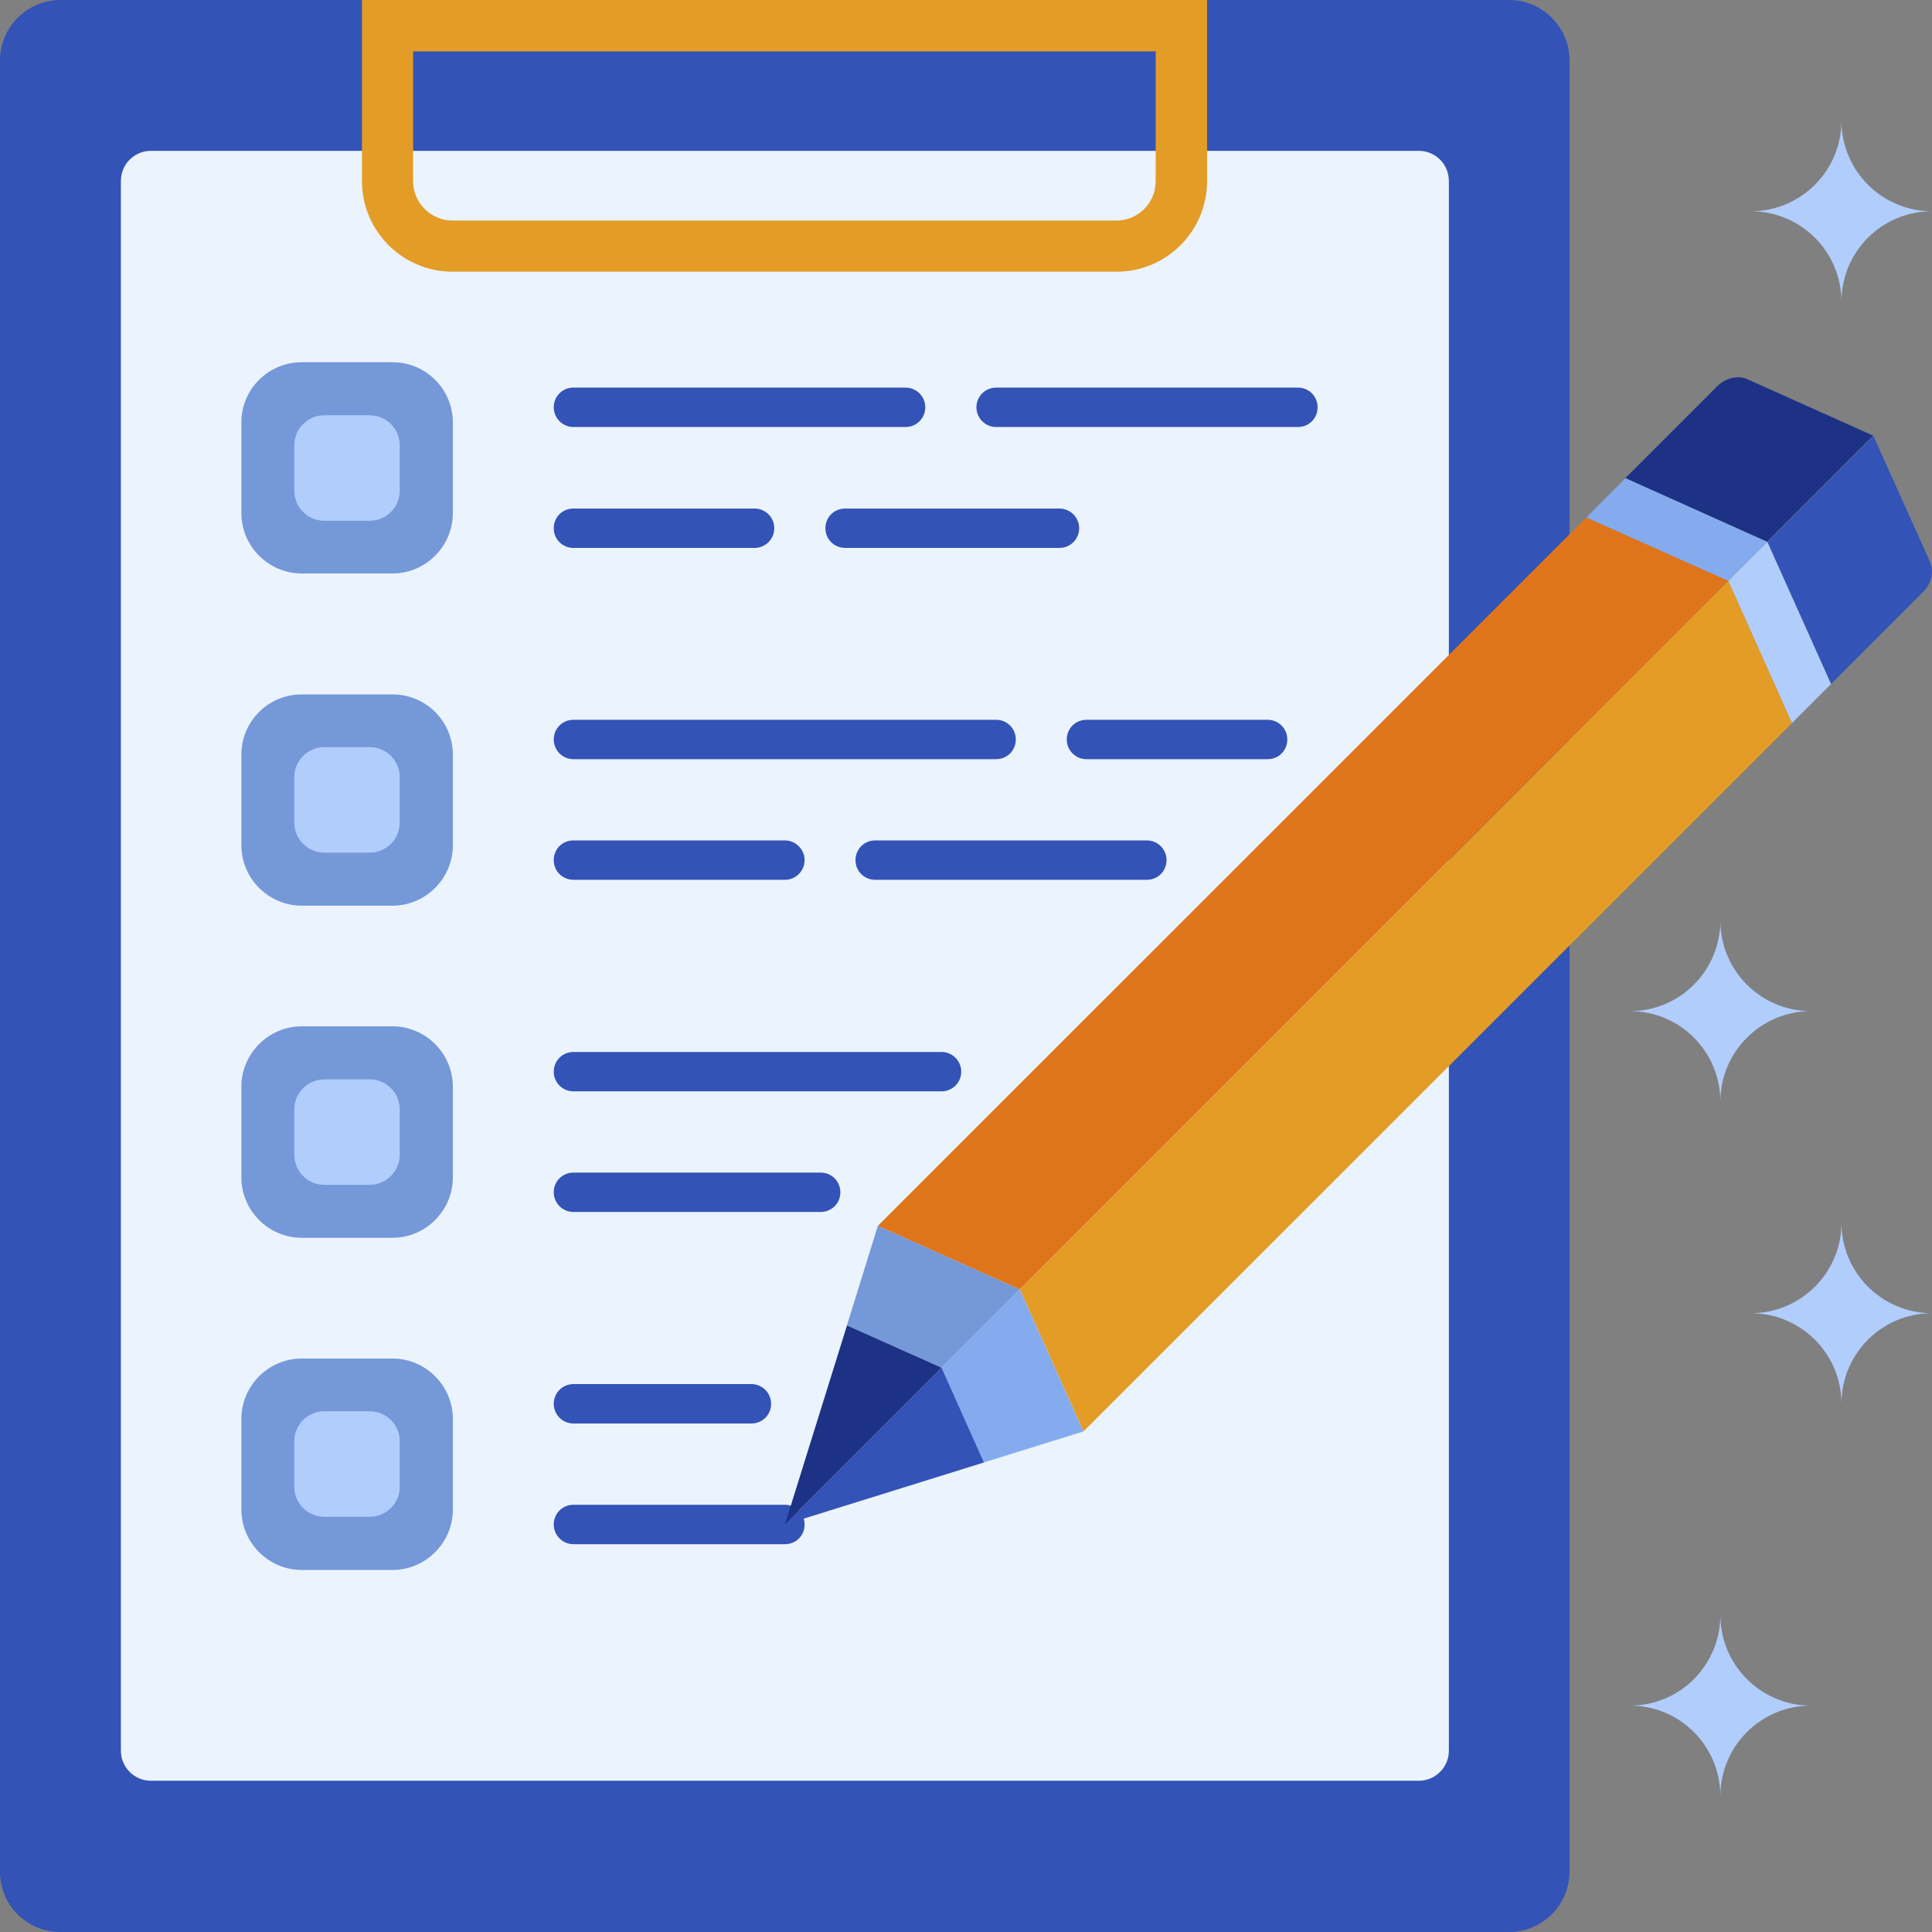 <?xml version="1.0" encoding="UTF-8"?> <svg xmlns="http://www.w3.org/2000/svg" width="60" height="60" viewBox="0 0 60 60" fill="none"><rect x="0" y="0" width="60" height="60" fill="#808080" stroke="none"/> <path d="M1.877 0H46.867C47.9 0 48.744 0.844 48.744 1.877V58.123C48.744 59.156 47.9 60 46.867 60H1.87C0.837 60 0 59.163 0 58.13V1.877C0 0.844 0.844 0 1.877 0Z" fill="#3353B6"></path> <path d="M4.689 4.684H44.061C44.581 4.684 44.996 5.105 44.996 5.619V54.368C44.996 54.889 44.574 55.303 44.061 55.303H4.689C4.169 55.303 3.754 54.882 3.754 54.368V5.619C3.754 5.098 4.176 4.684 4.689 4.684Z" fill="#EBF3FD"></path> <path d="M11.241 0V5.625C11.241 7.179 12.507 8.438 14.054 8.438H34.675C36.228 8.438 37.487 7.179 37.487 5.625V0H11.234H11.241ZM35.891 5.625C35.891 6.3 35.35 6.849 34.675 6.849H14.054C13.379 6.849 12.83 6.3 12.83 5.625V1.596H35.891V5.625Z" fill="#E39C26"></path> <path d="M9.374 11.25H12.193C13.227 11.25 14.064 12.087 14.064 13.12V15.933C14.064 16.967 13.22 17.81 12.186 17.81H9.374C8.34 17.81 7.496 16.967 7.496 15.933V13.12C7.496 12.087 8.333 11.25 9.367 11.25H9.374Z" fill="#7598D9"></path> <path d="M9.374 21.566H12.193C13.227 21.566 14.064 22.403 14.064 23.437V26.249C14.064 27.283 13.22 28.127 12.186 28.127H9.374C8.34 28.127 7.496 27.283 7.496 26.249V23.437C7.496 22.403 8.333 21.566 9.367 21.566H9.374Z" fill="#7598D9"></path> <path d="M9.374 31.873H12.186C13.22 31.873 14.064 32.717 14.064 33.751V36.563C14.064 37.597 13.22 38.441 12.186 38.441H9.374C8.34 38.441 7.496 37.597 7.496 36.563V33.751C7.496 32.717 8.34 31.873 9.374 31.873Z" fill="#7598D9"></path> <path d="M9.374 42.19H12.186C13.22 42.19 14.064 43.033 14.064 44.067V46.88C14.064 47.913 13.22 48.757 12.186 48.757H9.374C8.34 48.757 7.496 47.913 7.496 46.88V44.067C7.496 43.033 8.34 42.19 9.374 42.19Z" fill="#7598D9"></path> <path d="M11.48 16.173H10.074C9.553 16.173 9.139 15.751 9.139 15.238V13.832C9.139 13.318 9.553 12.896 10.074 12.896H11.48C12.001 12.896 12.415 13.318 12.415 13.832V15.238C12.415 15.758 11.993 16.173 11.48 16.173Z" fill="#B1CDFC"></path> <path d="M10.074 23.203H11.48C12.001 23.203 12.415 23.625 12.415 24.138V25.545C12.415 26.065 11.993 26.48 11.48 26.48H10.074C9.553 26.48 9.139 26.058 9.139 25.545V24.138C9.139 23.618 9.561 23.203 10.074 23.203Z" fill="#B1CDFC"></path> <path d="M10.074 33.52H11.48C12.001 33.52 12.415 33.941 12.415 34.455V35.861C12.415 36.374 11.993 36.796 11.48 36.796H10.074C9.553 36.796 9.139 36.374 9.139 35.861V34.455C9.139 33.941 9.561 33.52 10.074 33.52Z" fill="#B1CDFC"></path> <path d="M10.074 43.828H11.48C12.001 43.828 12.415 44.25 12.415 44.763V46.17C12.415 46.69 11.993 47.105 11.48 47.105H10.074C9.553 47.105 9.139 46.683 9.139 46.17V44.763C9.139 44.243 9.561 43.828 10.074 43.828Z" fill="#B1CDFC"></path> <path d="M32.903 17.016H26.245C25.914 17.016 25.633 16.749 25.633 16.405C25.633 16.06 25.907 15.793 26.245 15.793H32.903C33.234 15.793 33.515 16.067 33.515 16.405C33.515 16.742 33.241 17.016 32.903 17.016Z" fill="#3353B6"></path> <path d="M23.434 17.016H17.809C17.471 17.016 17.197 16.749 17.197 16.405C17.197 16.06 17.465 15.793 17.809 15.793H23.434C23.772 15.793 24.046 16.067 24.046 16.405C24.046 16.742 23.772 17.016 23.434 17.016Z" fill="#3353B6"></path> <path d="M40.308 13.261H30.936C30.598 13.261 30.324 12.986 30.324 12.649C30.324 12.311 30.598 12.037 30.936 12.037H40.308C40.645 12.037 40.919 12.304 40.919 12.649C40.919 12.993 40.652 13.261 40.308 13.261Z" fill="#3353B6"></path> <path d="M28.123 13.261H17.809C17.471 13.261 17.197 12.986 17.197 12.649C17.197 12.311 17.464 12.037 17.809 12.037H28.123C28.453 12.037 28.735 12.304 28.735 12.649C28.735 12.993 28.46 13.261 28.123 13.261Z" fill="#3353B6"></path> <path d="M35.617 27.323H27.18C26.843 27.323 26.568 27.056 26.568 26.711C26.568 26.367 26.843 26.1 27.18 26.1H35.617C35.954 26.1 36.228 26.374 36.228 26.711C36.228 27.049 35.961 27.323 35.617 27.323Z" fill="#3353B6"></path> <path d="M24.376 27.323H17.809C17.471 27.323 17.197 27.056 17.197 26.711C17.197 26.367 17.465 26.1 17.809 26.1H24.376C24.707 26.1 24.988 26.374 24.988 26.711C24.988 27.049 24.714 27.323 24.376 27.323Z" fill="#3353B6"></path> <path d="M39.366 23.577H33.741C33.403 23.577 33.129 23.303 33.129 22.965C33.129 22.628 33.396 22.354 33.741 22.354H39.366C39.703 22.354 39.978 22.621 39.978 22.965C39.978 23.31 39.71 23.577 39.366 23.577Z" fill="#3353B6"></path> <path d="M30.935 23.577H17.809C17.471 23.577 17.197 23.303 17.197 22.965C17.197 22.628 17.464 22.354 17.809 22.354H30.935C31.273 22.354 31.547 22.621 31.547 22.965C31.547 23.31 31.273 23.577 30.935 23.577Z" fill="#3353B6"></path> <path d="M25.486 37.639H17.809C17.471 37.639 17.197 37.365 17.197 37.028C17.197 36.69 17.464 36.416 17.809 36.416H25.486C25.824 36.416 26.098 36.683 26.098 37.028C26.098 37.372 25.824 37.639 25.486 37.639Z" fill="#3353B6"></path> <path d="M29.241 33.893H17.809C17.471 33.893 17.197 33.619 17.197 33.282C17.197 32.944 17.464 32.67 17.809 32.67H29.241C29.578 32.67 29.852 32.944 29.852 33.282C29.852 33.619 29.578 33.893 29.241 33.893Z" fill="#3353B6"></path> <path d="M24.376 47.956H17.809C17.471 47.956 17.197 47.682 17.197 47.344C17.197 47.007 17.465 46.732 17.809 46.732H24.376C24.714 46.732 24.988 47 24.988 47.344C24.988 47.689 24.721 47.956 24.376 47.956Z" fill="#3353B6"></path> <path d="M23.336 44.208H17.809C17.471 44.208 17.197 43.934 17.197 43.596C17.197 43.259 17.465 42.984 17.809 42.984H23.336C23.673 42.984 23.948 43.259 23.948 43.596C23.948 43.934 23.68 44.208 23.336 44.208Z" fill="#3353B6"></path> <path d="M29.24 42.477L31.673 40.044L27.264 38.068L26.301 41.162L29.24 42.477Z" fill="#7598D9"></path> <path d="M29.24 42.478L30.555 45.417L33.649 44.454L31.673 40.045L29.24 42.478Z" fill="#85ABEF"></path> <path d="M24.377 47.344L30.558 45.418L29.243 42.478L24.377 47.344Z" fill="#3353B6"></path> <path d="M54.277 11.778C53.974 11.644 53.595 11.736 53.328 11.996L50.473 14.851L54.881 16.826L58.172 13.529L54.27 11.778H54.277Z" fill="#1D3285"></path> <path d="M59.937 17.445L58.179 13.535L54.889 16.833L56.865 21.242L59.719 18.387C59.986 18.127 60.071 17.747 59.937 17.445Z" fill="#3353B6"></path> <path d="M50.48 14.85L49.264 16.073L53.672 18.042L54.889 16.832L50.48 14.85Z" fill="#85ABEF"></path> <path d="M56.864 21.243L54.888 16.834L53.672 18.043L55.648 22.459L56.864 21.243Z" fill="#B1CDFC"></path> <path d="M29.243 42.477L26.304 41.162L24.377 47.343L29.243 42.477Z" fill="#1D3285"></path> <path d="M53.671 18.043L49.263 16.074L27.264 38.069L31.672 40.045L53.671 18.043Z" fill="#DF751B"></path> <path d="M53.673 18.043L31.674 40.045L33.65 44.453L55.648 22.459L53.673 18.043Z" fill="#E39C26"></path> <path d="M54.375 6.561C55.929 6.561 57.188 7.819 57.188 9.373C57.188 7.819 58.439 6.561 60 6.561C58.446 6.561 57.188 5.302 57.188 3.748C57.188 5.302 55.929 6.561 54.375 6.561Z" fill="#B1CDFC"></path> <path d="M50.621 31.402C52.175 31.402 53.427 32.661 53.427 34.215C53.427 32.661 54.692 31.402 56.239 31.402C54.685 31.402 53.427 30.144 53.427 28.59C53.427 30.144 52.175 31.402 50.621 31.402Z" fill="#B1CDFC"></path> <path d="M54.375 40.783C55.929 40.783 57.188 42.042 57.188 43.596C57.188 42.042 58.439 40.783 60 40.783C58.446 40.783 57.188 39.525 57.188 37.971C57.188 39.525 55.929 40.783 54.375 40.783Z" fill="#B1CDFC"></path> <path d="M50.621 52.969C52.175 52.969 53.427 54.227 53.427 55.782C53.427 54.227 54.685 52.969 56.239 52.969C54.685 52.969 53.427 51.71 53.427 50.156C53.427 51.71 52.175 52.969 50.621 52.969Z" fill="#B1CDFC"></path> </svg> 
